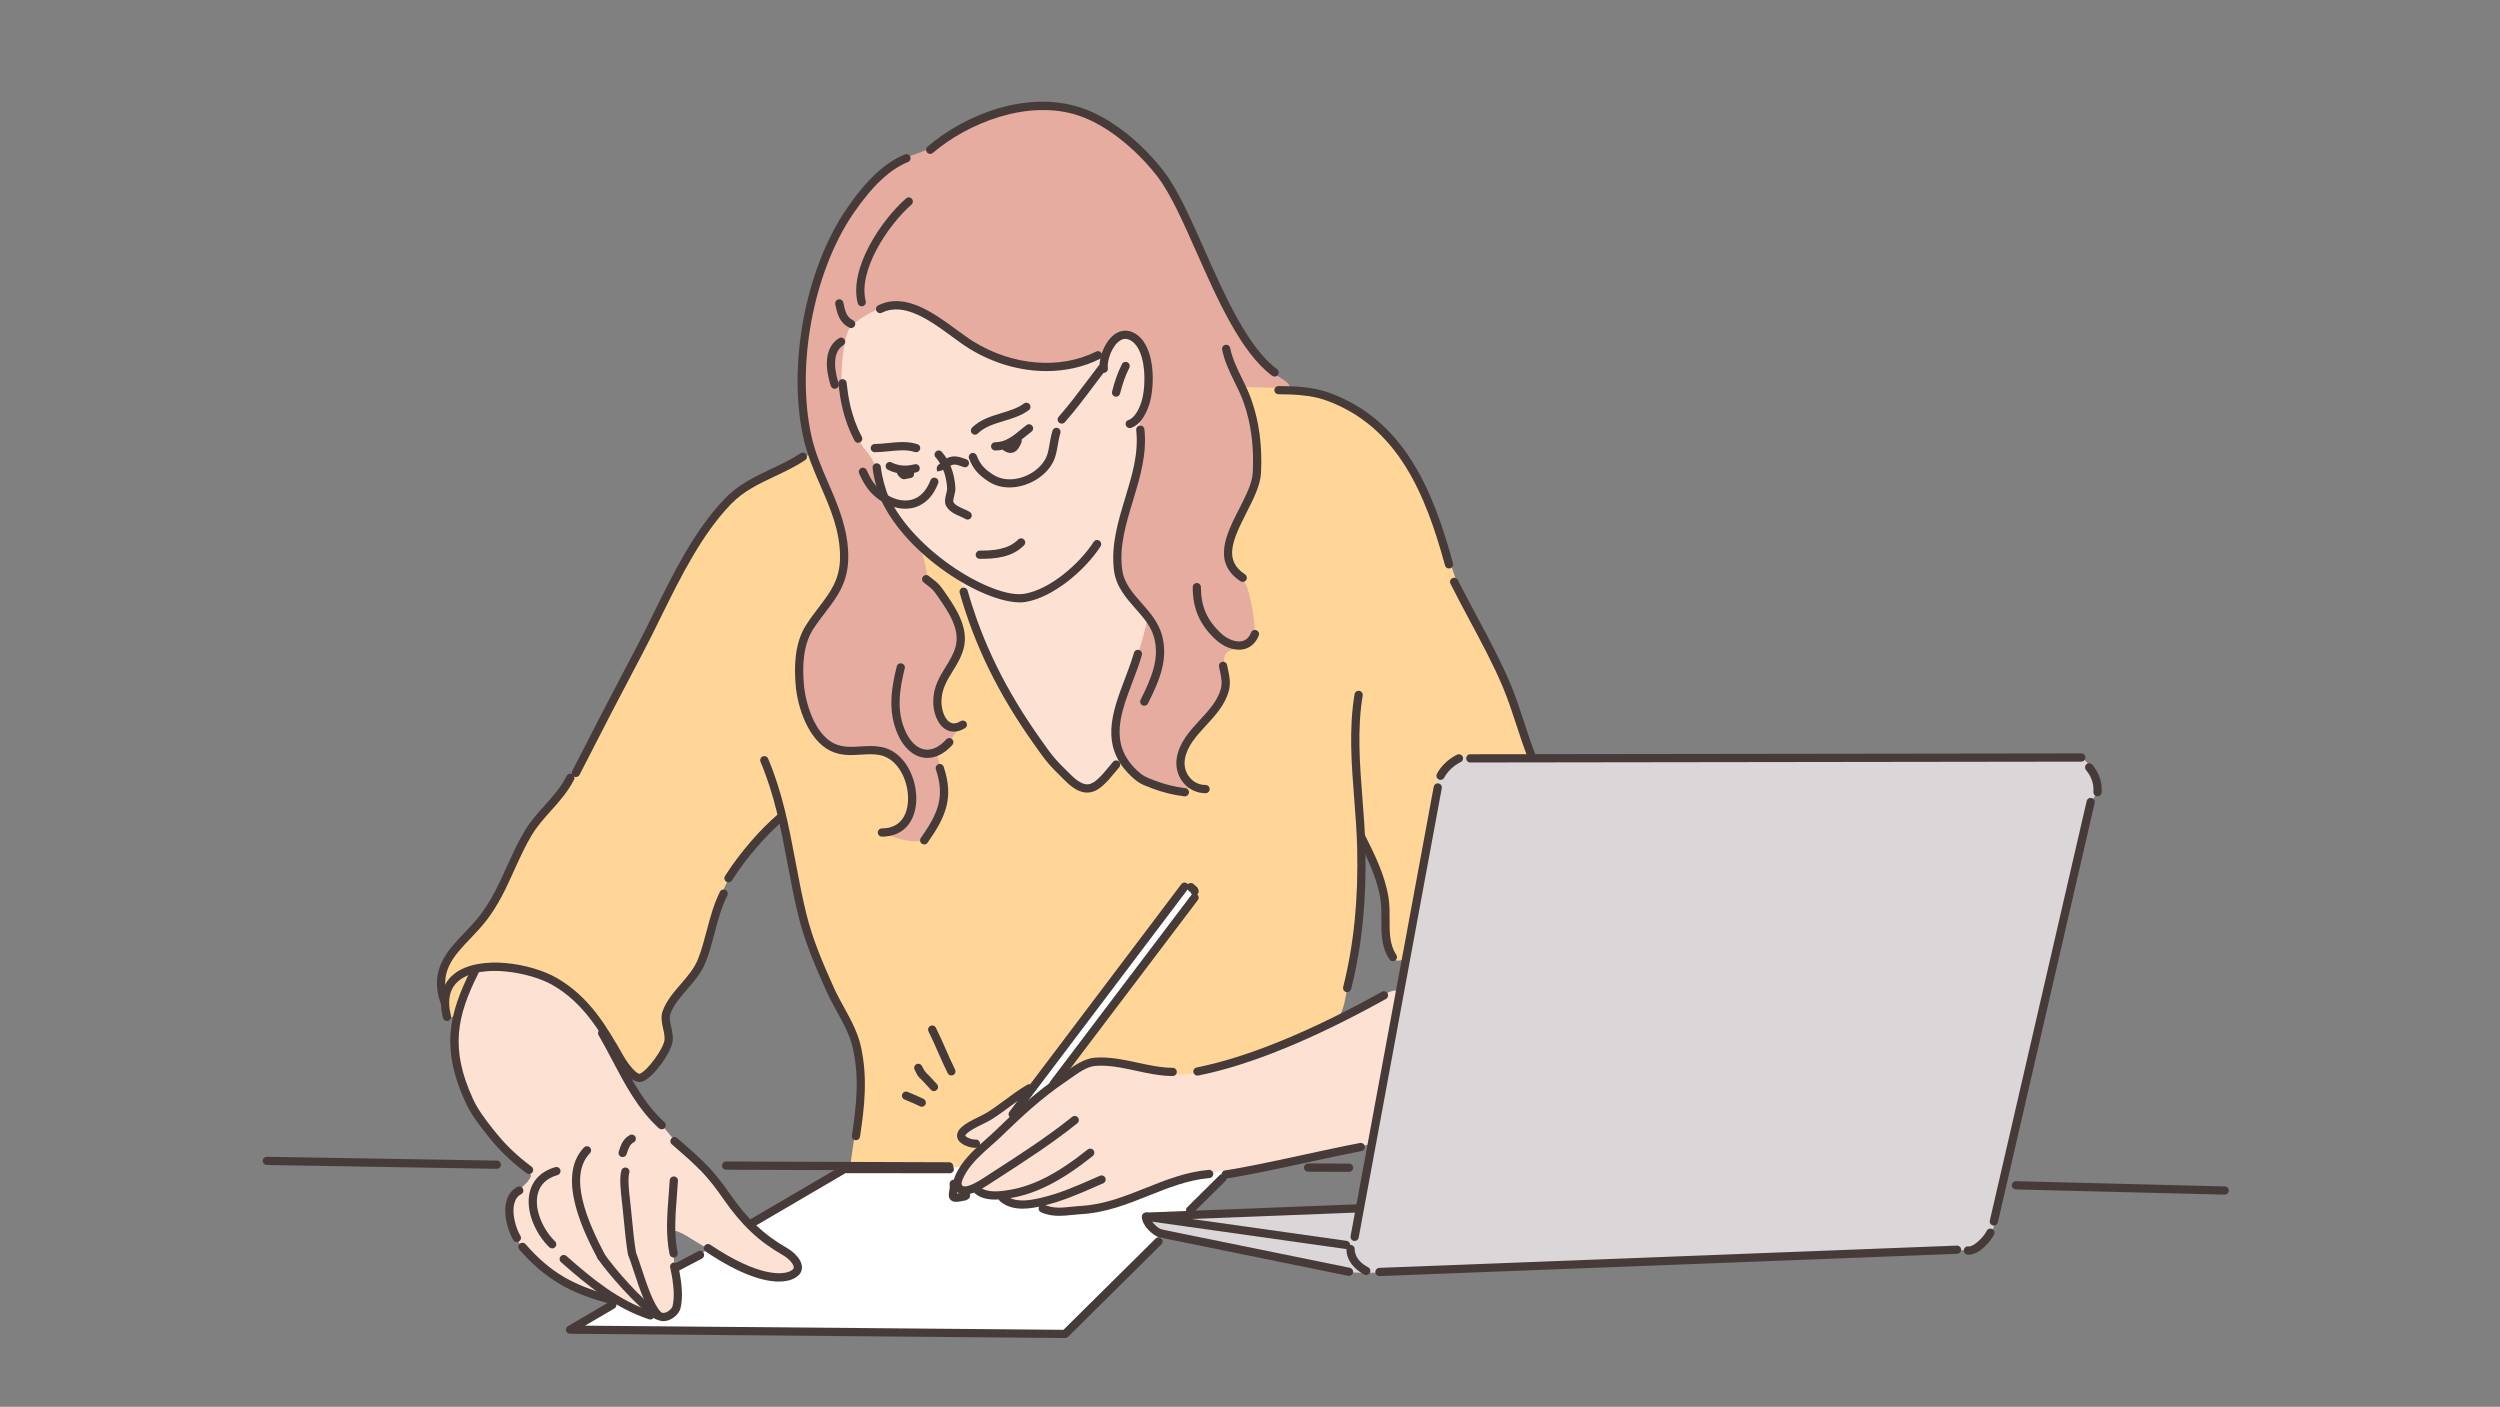 <svg width="295" height="166" viewBox="0 0 295 166" fill="none" xmlns="http://www.w3.org/2000/svg">
<rect x="0" y="0" width="295" height="166" fill="#808080" stroke="none"/>
<g clip-path="url(#clip0_70_1436)">
<path fill-rule="evenodd" clip-rule="evenodd" d="M101.688 59.399C98.334 49.645 92.991 35.165 104.505 35.165C109.301 35.165 116.227 38.261 122.746 38.688C131.872 39.286 140.144 38.215 140.144 47.432C140.144 52.007 137.03 56.019 137.095 61.853C137.268 77.35 136.474 92.858 128.403 94.167C123.761 94.919 116.935 83.331 110.367 72.159C107.534 67.333 103.236 63.904 101.688 59.399Z" fill="#FDE1D3"/>
<path fill-rule="evenodd" clip-rule="evenodd" d="M56.486 114.262C57.521 114.132 58.551 113.919 59.674 114.047C60.795 114.178 63.042 114.478 64.251 115.168C65.46 115.858 66.8 116.548 67.88 117.543C68.96 118.534 70.254 120.044 70.946 121.166C71.638 122.288 72.111 123.799 72.89 125.177C73.667 126.56 74.314 128.158 75.436 129.665C76.559 131.175 77.34 131.996 78.116 132.816C78.893 133.636 78.849 133.81 80.016 134.929C81.181 136.05 82.348 137.088 83.125 137.862C83.902 138.641 85.113 140.065 85.932 141.231C86.753 142.396 87.66 143.777 88.566 144.593C89.473 145.414 91.287 146.666 92.066 147.184C92.842 147.7 93.938 148.19 94.196 149.113C94.456 150.037 94.602 150.27 93.504 150.587C92.402 150.903 91.653 151.135 90.152 150.556C88.648 149.979 86.335 148.999 85.033 148.189C83.733 147.381 83.297 147.265 82.025 146.456C80.754 145.646 79.047 144.577 79.221 145.763C79.395 146.947 79.481 148.535 79.685 149.949C79.886 151.366 80.524 152.897 80.062 153.819C79.596 154.744 79.078 155.582 78.037 155.323C76.996 155.063 76.329 155.148 75.029 154.484C73.727 153.819 72.513 153.444 71.329 153.039C70.143 152.636 68.177 152.201 67.166 151.652C66.155 151.104 63.61 149.401 62.916 148.678C62.222 147.956 61.469 147.495 60.804 145.59C60.14 143.682 59.85 142.586 60.14 141.806C60.429 141.025 62.048 139.812 62.423 139.206C62.8 138.598 62.848 138.699 61.478 137.479C60.111 136.264 59.599 135.803 58.443 134.363C57.288 132.922 56.486 132.223 55.632 130.496C54.777 128.772 53.993 127.43 53.816 125.6C53.636 123.771 53.304 122.801 53.797 120.65C54.289 118.497 54.557 117.784 55.032 116.63C55.51 115.476 55.45 114.389 56.486 114.262L56.486 114.262Z" fill="#FDE1D3"/>
<path fill-rule="evenodd" clip-rule="evenodd" d="M163.235 117.393C164.509 116.756 165.13 116.515 164.968 117.948C164.806 119.38 162.429 133.204 162.138 134.208C161.844 135.209 162.287 134.849 160.596 135.249C158.904 135.647 153.967 136.78 151.696 137.278C149.423 137.773 146.205 138.205 144.436 138.433C142.665 138.659 141.864 138.361 139.685 139.065C137.507 139.769 134.111 140.988 132.653 141.53C131.191 142.071 130.84 142.482 127.885 142.67C124.927 142.855 124.496 143.095 123.292 142.645C122.086 142.197 120.718 142.117 119.756 141.93C118.799 141.747 118.219 141.301 117.464 141.107C116.707 140.91 115.913 140.902 115.313 140.593C114.71 140.285 113.107 140.883 113.087 139.941C113.064 139 113.079 138.573 113.744 137.76C114.41 136.948 115.903 136.433 115.323 135.837C114.258 134.748 113.18 134.545 113.489 133.902C113.8 133.262 114.167 132.854 114.982 132.488C115.798 132.12 117.388 131.448 118.702 130.444C120.02 129.439 120.342 129.211 121.638 128.367C122.939 127.527 127.006 125.904 128.172 125.488C129.339 125.07 130.109 125.016 131.398 125.335C132.685 125.656 135.115 126.228 136.701 126.373C138.284 126.516 139.462 126.781 141.411 126.33C143.362 125.876 146.233 125.192 147.678 124.611C149.125 124.031 153.023 122.434 155.04 121.561C157.057 120.685 159.014 119.668 160.508 118.913C162.002 118.158 161.956 118.025 163.235 117.392L163.235 117.393Z" fill="#FDE1D3"/>
<path fill-rule="evenodd" clip-rule="evenodd" d="M110.242 69.007C109.33 67.933 109.402 65.424 108.658 64.55C107.916 63.681 106.461 62.322 105.88 61.323C105.299 60.321 104.104 58.934 103.846 57.45C103.586 55.965 103.814 55.77 103.004 54.348C102.196 52.931 101.81 53.058 101.195 51.573C100.582 50.088 99.871 47.957 99.644 46.828C99.418 45.697 99.256 46.116 99.287 44.375C99.319 42.631 99.612 39.756 100.225 38.788C100.839 37.818 103.135 36.658 103.973 36.303C104.814 35.948 106.235 35.98 106.979 36.173C107.722 36.365 109.371 36.753 110.341 37.56C111.31 38.365 112.86 39.435 113.894 40.305C114.927 41.178 116.945 42.135 118.357 42.483C119.765 42.831 121.941 43.524 123.451 43.375C124.96 43.23 125.876 43.338 127.275 42.782C128.673 42.228 129.74 42.558 130.25 41.671C130.763 40.784 131.168 39.99 131.913 39.678C132.658 39.363 132.911 39.133 133.76 39.829C134.609 40.53 135.21 41.185 135.321 42.549C135.435 43.911 135.605 45.161 135.422 46.423C135.236 47.684 134.423 49.245 134.491 50.012C134.558 50.782 134.758 51.745 134.64 52.962C134.524 54.18 134.099 56.04 133.674 57.335C133.248 58.631 131.852 62.47 131.796 63.573C131.742 64.677 131.603 67.351 132.046 68.178C132.488 69.006 133.867 70.853 134.474 71.541C135.081 72.231 135.638 72.013 135.255 73.702C134.872 75.396 134.518 76.378 133.943 78.18C133.369 79.981 132.168 82.574 131.922 83.829C131.676 85.087 131.376 86.886 131.922 88.033C132.47 89.18 132.824 90.627 133.916 91.335C135.011 92.044 136.429 92.671 137.822 92.999C139.216 93.327 141.674 93.409 140.662 92.671C139.655 91.935 138.945 91.716 139.162 90.272C139.38 88.824 139.708 87.814 140.474 86.914C141.238 86.013 142.96 84.239 143.641 82.984C144.325 81.727 144.843 81.101 144.816 79.845C144.789 78.591 145.198 76.45 146.097 76.306C146.998 76.161 147.555 76.352 147.943 75.263C148.331 74.173 148.292 72.968 147.981 71.704C147.668 70.441 147.902 69.637 146.718 68.366C145.533 67.096 144.869 67.207 144.938 65.725C145.007 64.24 145.116 63.389 145.865 61.915C146.619 60.443 147.791 58.891 148.035 57.679C148.281 56.47 148.468 54.726 148.389 53.298C148.311 51.868 148.203 49.772 147.799 48.38C147.392 46.984 148.24 46.115 148.701 46.113C149.164 46.113 150.123 45.995 151.139 46.032C152.157 46.072 152.7 45.609 151.42 44.794C150.139 43.979 149.406 43.461 148.079 41.705C146.753 39.951 144.866 36.894 144.044 35.156C143.22 33.414 141.415 29.123 140.727 27.483C140.036 25.843 139.271 24.044 138.049 22.123C136.825 20.202 134.458 17.797 133.434 16.871C132.409 15.947 129.739 13.955 127.957 13.384C126.177 12.812 123.557 11.854 121.05 12.449C118.54 13.047 115.556 13.71 114.249 14.565C112.939 15.42 111.48 16.328 110.309 17.151C109.144 17.97 107.075 18.362 106.213 18.932C105.354 19.5 101.675 22.698 100.572 24.408C99.468 26.112 97.031 30.517 96.45 32.872C95.869 35.23 94.978 38.143 94.787 40.998C94.596 43.855 94.253 46.245 94.694 48.7C95.137 51.157 95.04 51.378 95.691 53.342C96.341 55.307 97.922 58.19 98.522 60.235C99.118 62.279 99.657 65.259 99.548 66.479C99.44 67.698 98.909 69.413 98.014 70.646C97.119 71.88 95.519 73.553 95.046 74.846C94.572 76.134 94.077 77.121 94.244 79.247C94.412 81.375 94.678 83.652 95.382 84.991C96.082 86.33 97.659 88.055 98.85 88.328C100.041 88.597 101.594 88.562 102.493 88.57C103.391 88.577 104.189 88.079 105.1 88.983C106.009 89.884 106.698 90.098 107.059 91.41C107.423 92.721 108.048 93.56 107.545 94.958C107.04 96.358 107.01 97.239 105.777 97.751C104.544 98.264 103.122 98.222 104.315 98.511C105.509 98.803 108.059 99.878 108.832 99.026C109.604 98.172 110.808 97.441 111.042 95.798C111.274 94.153 111.498 93.21 111.174 91.752C110.855 90.299 110.698 89.359 111.391 88.535C112.087 87.711 112.721 87.512 113.168 86.461C113.616 85.407 112.428 86.135 111.737 85.561C111.048 84.99 110.594 83.61 110.677 82.664C110.758 81.716 110.901 80.643 111.664 79.55C112.423 78.458 112.795 77.894 113.074 76.781C113.353 75.669 113.372 74.85 112.955 73.605C112.543 72.361 111.202 70.413 110.833 69.882C110.467 69.349 110.526 69.341 110.241 69.006L110.242 69.007Z" fill="#E6ACA0"/>
<path fill-rule="evenodd" clip-rule="evenodd" d="M73.863 126.015C72.942 124.687 71.147 121.025 69.092 118.804C66.446 115.94 63.772 114.805 61.985 114.581C59.179 114.232 57.41 113.621 56.04 114.62C55.092 115.311 54.896 117.755 54.356 118.804C53.328 120.797 52.398 120.234 52.097 118.061C52.007 117.434 52.042 115.436 52.236 114.559C52.786 112.027 56.115 109.908 57.676 107.494C58.724 105.87 60.182 102.127 61.982 98.656C62.855 96.974 65.876 94.071 66.488 93.053C68.361 89.939 73.291 81.192 75.705 76.051C78.124 70.912 82.912 61.619 86.498 58.427C88.301 56.819 90.996 55.811 93.243 54.697C94.919 53.866 95.607 53.241 95.965 54.214C96.247 54.977 97.358 57.221 98.35 59.552C99.609 62.517 100.039 66.609 99.185 68.457C98.455 70.038 96.548 72.371 94.901 74.87C93.673 76.731 94.037 82.084 95.784 85.828C96.264 86.856 97.801 88.476 100.555 88.671C102.303 88.795 104.324 87.774 106.521 90.22C107.811 91.652 109.49 97.564 105.041 98.165C103.549 98.365 108.209 99.917 109.219 98.978C109.985 98.269 111.194 95.552 111.325 94.635C111.672 92.206 111.199 91.161 110.777 89.856C110.375 88.588 111.194 89.087 112.109 87.387C112.291 87.046 113.496 85.898 112.704 85.859C111.45 85.796 110.492 84.984 110.542 82.681C110.601 79.836 114.923 77.547 112.896 73.186C112.049 71.368 110.791 69.76 109.646 68.561C109.315 68.22 109.269 65.826 108.349 64.34C108.016 63.804 109.569 65.255 110.894 66.491C111.658 67.201 113.206 67.205 113.851 70.115C114.794 74.374 119.016 84.008 124.53 90.263C125.468 91.327 127.348 93.296 128.529 93.078C130.017 92.799 131.234 90.582 132.005 89.673C132.397 89.211 133.12 90.956 135.155 92.159C136.386 92.883 140.112 93.556 140.564 92.861C140.804 92.489 140.196 92.322 139.803 91.535C139.235 90.412 139.186 89.134 139.831 88.021C140.876 86.23 143.35 84.099 144.246 82.122C145.031 80.402 144.292 78.909 144.484 77.51C144.644 76.34 147.038 76.714 147.901 75.369C148.217 74.878 148.075 72.713 147.36 69.938C146.562 66.838 144.127 67.926 144.985 64.031C145.84 60.142 148.843 57.973 148.375 54.157C148.127 52.15 148.037 49.297 147.389 47.516C146.8 45.913 146.005 45.64 147.151 45.675C149.565 45.755 154.211 45.707 157.483 47.028C158.615 47.486 162.213 49.398 164.013 51.666C167.418 55.962 169.083 60.234 170.714 65.16C171.373 67.156 172.023 69.375 173.51 72.336C175.749 76.784 177.146 79.144 178.411 82.42C179.848 86.141 181.255 89.485 180.345 89.453C179.43 89.419 173.943 89.394 172.74 89.557C169.182 90.039 169.599 93.169 168.664 98.296C167.703 103.55 166.605 109.043 166.179 112.163C165.953 113.809 163.403 114.269 163.403 110.131C163.403 107.874 163.753 106.26 162.273 102.134C161.735 100.64 160.643 99.186 160.634 100.356C160.614 102.585 160.74 106.373 160.337 109.537C159.962 112.482 159.309 114.878 158.947 116.754C158.747 117.783 158.48 119.935 157.526 120.42C155.02 121.703 147.386 125.334 143.802 125.958C142.292 126.219 140.948 126.869 138.965 126.815C136.239 126.745 131.79 124.802 129.352 125.434C126.477 126.179 123.696 127.002 121.559 128.328C120.566 128.943 117.468 131.224 116.528 131.691C115.172 132.37 112.945 133.508 113.404 134.164C113.947 134.939 116.398 135.047 115.513 135.684C113.877 136.85 114.535 137.956 112.102 138.054C107.503 138.237 100.325 138.202 100.359 137.626C100.572 134.415 102.636 126.862 100.609 122.111C98.584 117.361 96.35 114.879 94.868 108.883C93.388 102.891 93.03 95.861 91.865 96.649C90.073 97.859 86.923 101.413 85.373 104.976C84.825 106.24 84.465 107.526 83.977 109.519C83.751 110.433 83.531 112.452 82.428 114.288C81.125 116.462 78.865 117.751 78.696 119.946C78.631 120.774 79.12 122.025 78.924 122.902C78.442 125.078 76.936 126.698 75.773 127.174C75.111 127.445 74.47 126.891 73.864 126.015H73.863Z" fill="#FFD697"/>
<path fill-rule="evenodd" clip-rule="evenodd" d="M119.605 131.534L139.739 104.512C139.739 104.512 140.345 104.16 140.803 104.713C141.259 105.272 141.333 105.398 140.726 106.207C140.119 107.018 124.62 127.636 124.62 127.636C124.62 127.636 122.999 129.104 122.135 129.763C121.277 130.421 119.604 131.533 119.604 131.533L119.605 131.534Z" fill="white"/>
<path fill-rule="evenodd" clip-rule="evenodd" d="M67.345 156.743L72.807 153.554C72.807 153.554 74.554 154.632 76.32 155.067C77.796 155.431 77.982 155.483 78.658 155.341C79.375 155.19 80.111 154.053 79.978 152.558C79.913 151.833 79.533 149.646 79.809 149.469C80.902 148.773 82.262 148.211 83.662 147.371C83.874 147.242 86.413 149.331 89.764 150.356C91.26 150.815 92.581 150.901 93.686 150.25C94.322 149.879 93.672 148.16 92.182 147.308C91.587 146.969 88.078 144.693 88.536 144.423C91.103 142.907 99.591 137.922 99.591 137.922L113.69 137.71C113.69 137.71 113.329 138.167 113.135 138.741C112.939 139.314 112.635 139.98 113.229 140.197C113.825 140.412 114.688 140.102 114.963 140.246C115.238 140.389 115.375 140.833 116.58 140.978C117.784 141.125 118.11 141.251 118.459 141.536C118.811 141.824 119.455 142.374 120.784 142.238C122.115 142.1 122.542 142.081 122.852 142.324C123.162 142.57 124.697 143.135 125.988 142.955C127.279 142.774 128.531 142.719 129.816 142.454C131.104 142.19 134.019 141.226 135.133 140.697C136.247 140.17 137.923 139.588 139.169 139.169C140.416 138.753 141.793 138.658 142.7 138.466C143.602 138.272 145.435 137.934 144.737 138.518C144.037 139.102 140.977 142.324 140.478 142.815C139.983 143.304 138.667 143.395 137.236 143.511C135.806 143.625 135.038 143.559 135.43 144.176C135.827 144.792 136.96 145.68 137.383 145.711C137.813 145.74 137.17 145.978 136.703 146.49C136.234 146.998 125.76 157.374 125.76 157.374L67.345 156.743V156.743Z" fill="white"/>
<path fill-rule="evenodd" clip-rule="evenodd" d="M135.266 143.607L160.266 142.694L169.515 92.915C169.515 92.915 169.527 91.95 169.919 91.475C170.314 90.997 171.283 89.799 172 89.466C172.721 89.133 173.041 89.412 173.785 89.403C174.528 89.399 245.477 89.311 245.477 89.311C245.477 89.311 246.35 89.785 246.677 90.652C247.006 91.519 247.825 92.041 247.642 92.866C247.458 93.693 246.861 94.345 246.695 94.823C246.531 95.304 235.453 143.935 235.453 143.935C235.453 143.935 235.329 145.073 234.658 145.943C233.985 146.81 233.341 147.586 232.599 147.568C231.857 147.554 230.963 147.481 229.688 147.514C228.414 147.547 162.979 150.146 162.979 150.146C162.979 150.146 160.386 150.3 158.856 150.057C157.326 149.816 153.048 148.894 151.403 148.533C149.762 148.171 142.062 146.663 140.397 146.232C138.729 145.8 137.44 145.947 136.686 145.52L135.267 143.606L135.266 143.607Z" fill="#DBD6D7"/>
<path d="M120.336 71.081C116.005 71.081 107.095 65.709 103.965 58.997C103.597 58.211 103.098 56.458 102.969 55.202C102.942 54.936 103.136 54.697 103.402 54.669C103.673 54.643 103.909 54.836 103.935 55.103C104.051 56.23 104.513 57.872 104.845 58.588C107.931 65.2 117.221 70.66 120.856 70.071C123.823 69.598 127.35 66.583 129.05 63.945C129.192 63.718 129.494 63.655 129.718 63.799C129.944 63.942 130.011 64.246 129.865 64.469C128.053 67.288 124.246 70.513 121.01 71.029C120.798 71.065 120.574 71.081 120.336 71.081Z" fill="#463B39"/>
<path d="M101.268 52.25C101.095 52.25 100.923 52.155 100.839 51.992C99.415 49.321 99.123 46.848 98.965 45.522L98.937 45.283C98.902 45.016 99.092 44.774 99.361 44.742C99.632 44.716 99.868 44.899 99.903 45.166L99.93 45.407C100.081 46.67 100.359 49.023 101.695 51.537C101.821 51.772 101.732 52.068 101.494 52.193C101.423 52.23 101.346 52.25 101.268 52.25Z" fill="#463B39"/>
<path d="M114.179 61.31C114.095 61.31 114.011 61.289 113.934 61.242C113.76 61.14 113.545 61.047 113.315 60.944C112.691 60.668 111.985 60.358 111.631 59.676C111.41 59.25 111.541 58.715 111.658 58.244C111.709 58.027 111.772 57.783 111.764 57.653C111.709 56.608 111.432 55.119 110.4 53.963C110.221 53.763 110.239 53.455 110.441 53.277C110.642 53.098 110.949 53.116 111.126 53.316C112.09 54.399 112.647 55.882 112.736 57.603C112.749 57.875 112.678 58.167 112.603 58.475C112.546 58.7 112.446 59.117 112.495 59.23C112.691 59.606 113.21 59.835 113.71 60.054C113.954 60.163 114.204 60.273 114.429 60.408C114.661 60.543 114.735 60.842 114.599 61.073C114.507 61.226 114.349 61.31 114.179 61.31Z" fill="#463B39"/>
<path d="M101.687 36.143C101.469 36.143 101.273 35.997 101.215 35.781C100.14 31.701 103.98 25.989 106.911 23.414C107.114 23.238 107.421 23.256 107.599 23.457C107.773 23.659 107.757 23.967 107.553 24.143C104.695 26.653 101.228 32.009 102.155 35.534C102.224 35.796 102.069 36.061 101.81 36.129C101.769 36.138 101.726 36.143 101.687 36.143Z" fill="#463B39"/>
<path d="M100.433 38.711C100.358 38.711 100.283 38.695 100.214 38.657C99.008 38.048 98.779 36.96 98.561 35.905C98.504 35.645 98.675 35.379 98.935 35.324C99.201 35.269 99.454 35.43 99.51 35.691C99.739 36.784 99.901 37.412 100.655 37.791C100.893 37.914 100.989 38.206 100.867 38.446C100.783 38.614 100.613 38.711 100.433 38.711H100.433Z" fill="#463B39"/>
<path d="M98.495 45.875C98.293 45.875 98.102 45.746 98.034 45.54C97.625 44.285 96.896 41.229 98.991 39.912C99.217 39.77 99.518 39.836 99.659 40.066C99.805 40.292 99.735 40.591 99.51 40.734C97.994 41.686 98.62 44.201 98.959 45.237C99.043 45.492 98.903 45.766 98.647 45.85C98.597 45.866 98.547 45.875 98.496 45.875H98.495Z" fill="#463B39"/>
<path d="M106.776 55.913C106.07 55.913 105.413 55.755 104.773 55.433C104.534 55.311 104.433 55.02 104.556 54.781C104.675 54.541 104.968 54.445 105.207 54.564C106.042 54.979 106.88 55.049 107.932 54.786C108.191 54.721 108.456 54.879 108.519 55.141C108.587 55.401 108.429 55.664 108.167 55.727C107.678 55.85 107.217 55.913 106.776 55.913Z" fill="#463B39"/>
<path d="M117.433 53.156C117.162 53.156 116.945 52.935 116.945 52.668C116.945 52.402 117.162 52.185 117.433 52.185C118.65 52.185 119.559 51.437 120.521 50.647C120.723 50.482 120.922 50.319 121.127 50.162C121.335 49.996 121.642 50.036 121.808 50.249C121.973 50.459 121.932 50.765 121.724 50.93C121.525 51.08 121.332 51.24 121.139 51.397C120.086 52.262 118.997 53.156 117.433 53.156Z" fill="#463B39"/>
<path d="M115.047 51.29C114.924 51.29 114.797 51.242 114.703 51.148C114.515 50.956 114.515 50.65 114.703 50.46C115.655 49.513 116.934 49.123 118.175 48.745C119.164 48.442 120.097 48.159 120.82 47.618C121.037 47.456 121.341 47.502 121.501 47.716C121.661 47.928 121.618 48.233 121.403 48.396C120.543 49.039 119.483 49.361 118.459 49.675C117.28 50.033 116.167 50.372 115.39 51.148C115.297 51.242 115.171 51.29 115.047 51.29Z" fill="#463B39"/>
<path d="M108.1 53.36C108.051 53.36 107.999 53.353 107.948 53.339C107.026 53.028 105.929 53.141 104.871 53.249C104.325 53.303 103.764 53.36 103.227 53.36C102.96 53.36 102.743 53.143 102.743 52.876C102.743 52.607 102.96 52.389 103.227 52.389C103.714 52.389 104.226 52.337 104.773 52.282C105.934 52.163 107.133 52.043 108.255 52.413C108.508 52.5 108.649 52.776 108.563 53.028C108.496 53.233 108.306 53.36 108.1 53.36L108.1 53.36Z" fill="#463B39"/>
<path d="M119.233 53.444C118.988 53.444 118.727 53.356 118.459 53.176C118.235 53.026 118.175 52.725 118.324 52.503C118.473 52.279 118.774 52.218 118.997 52.369C119.149 52.469 119.228 52.478 119.249 52.471C119.299 52.455 119.413 52.358 119.63 51.855C119.735 51.607 120.019 51.495 120.269 51.6C120.516 51.706 120.628 51.993 120.521 52.237C120.316 52.72 120.051 53.247 119.524 53.401C119.429 53.431 119.332 53.443 119.233 53.443V53.444Z" fill="#463B39"/>
<path d="M106.672 56.548C106.45 56.548 106.309 56.445 106.123 56.25L105.995 56.117C105.805 55.928 105.805 55.623 105.995 55.433C106.185 55.243 106.492 55.243 106.682 55.433L106.794 55.544C106.907 55.517 107.069 55.481 107.31 55.449C107.577 55.417 107.823 55.601 107.857 55.866C107.893 56.134 107.706 56.375 107.44 56.413C107.19 56.445 107.048 56.482 106.951 56.506C106.844 56.533 106.752 56.548 106.672 56.548H106.672Z" fill="#463B39"/>
<path d="M115.615 65.944C115.349 65.944 115.131 65.727 115.131 65.46C115.131 65.19 115.349 64.972 115.615 64.972C117.177 64.972 118.94 64.872 120.146 63.666C120.336 63.476 120.643 63.476 120.833 63.666C121.022 63.856 121.022 64.163 120.833 64.355C119.363 65.82 117.37 65.944 115.615 65.944Z" fill="#463B39"/>
<path d="M123.474 43.788C120.412 43.788 117.225 42.892 114.362 41.13C113.742 40.749 113.061 40.248 112.34 39.719C109.827 37.876 106.699 35.582 104.068 36.9C103.83 37.019 103.535 36.92 103.417 36.681C103.297 36.442 103.394 36.149 103.635 36.03C106.8 34.45 110.19 36.938 112.912 38.937C113.618 39.454 114.284 39.942 114.871 40.306C119.528 43.165 125.074 43.621 129.343 41.486C129.582 41.368 129.874 41.465 129.993 41.703C130.114 41.943 130.016 42.236 129.777 42.358C127.855 43.316 125.698 43.788 123.474 43.788Z" fill="#463B39"/>
<path d="M133.307 50.514C133.103 50.514 132.913 50.385 132.846 50.179C132.761 49.926 132.9 49.652 133.153 49.568C133.756 49.366 134.332 48.554 134.696 47.387C135.266 45.567 135.278 41.487 133.59 40.283C133.103 39.935 132.652 39.894 132.209 40.159C131.275 40.714 130.604 42.461 130.73 43.449C130.762 43.714 130.572 43.956 130.306 43.99C130.043 44.024 129.795 43.835 129.764 43.567C129.597 42.243 130.41 40.1 131.71 39.326C132.488 38.861 133.353 38.921 134.155 39.492C136.347 41.057 136.279 45.583 135.626 47.677C135.352 48.549 134.706 50.075 133.462 50.489C133.409 50.503 133.357 50.514 133.307 50.514H133.307Z" fill="#463B39"/>
<path d="M131.697 46.812C131.658 46.812 131.62 46.805 131.577 46.796C131.317 46.73 131.159 46.467 131.224 46.209C131.543 44.929 131.893 43.961 132.388 42.968C132.509 42.728 132.8 42.634 133.041 42.751C133.282 42.871 133.379 43.164 133.258 43.404C132.794 44.329 132.47 45.237 132.168 46.441C132.112 46.663 131.913 46.812 131.697 46.812Z" fill="#463B39"/>
<path d="M150.404 44.438C150.303 44.438 150.204 44.406 150.116 44.345C146.458 41.648 143.668 35.355 141.206 29.8C139.62 26.228 138.125 22.857 136.612 20.88C134.56 18.197 131.023 14.886 127.264 13.634C121.311 11.65 114.183 14.529 110.077 18.045C109.874 18.218 109.568 18.196 109.394 17.993C109.218 17.787 109.24 17.481 109.446 17.307C113.894 13.496 121.226 10.6 127.573 12.713C130.942 13.835 134.609 16.668 137.383 20.289C138.967 22.359 140.485 25.783 142.096 29.407C144.509 34.85 147.247 41.021 150.692 43.562C150.906 43.721 150.954 44.024 150.795 44.239C150.699 44.37 150.554 44.438 150.404 44.438Z" fill="#463B39"/>
<path d="M135.025 83.277C134.954 83.277 134.879 83.261 134.808 83.227C134.567 83.105 134.471 82.814 134.591 82.573C135.876 80.005 136.884 77.673 136.156 75.138C135.789 73.859 134.914 72.864 133.985 71.813C132.852 70.526 131.676 69.193 131.445 67.274C131.084 64.314 131.941 61.498 132.769 58.777C133.594 56.058 134.376 53.492 134.073 50.756C134.042 50.491 134.235 50.249 134.503 50.221C134.775 50.194 135.011 50.383 135.038 50.651C135.365 53.581 134.518 56.366 133.7 59.061C132.862 61.807 132.073 64.399 132.41 67.157C132.603 68.777 133.628 69.94 134.715 71.172C135.673 72.259 136.663 73.383 137.09 74.871C137.91 77.743 136.837 80.256 135.462 83.006C135.378 83.178 135.204 83.277 135.025 83.277V83.277Z" fill="#463B39"/>
<path d="M146.194 76.664C145.28 76.664 144.262 76.23 143.429 75.453C141.567 73.721 140.74 71.818 140.74 69.28C140.74 69.013 140.957 68.795 141.224 68.795C141.491 68.795 141.709 69.013 141.709 69.28C141.709 71.556 142.423 73.189 144.092 74.74C144.85 75.448 145.842 75.813 146.556 75.656C147.04 75.55 147.401 75.204 147.629 74.636C147.728 74.387 148.013 74.266 148.261 74.366C148.51 74.466 148.632 74.747 148.533 74.997C148.091 76.099 147.33 76.477 146.77 76.605C146.586 76.647 146.39 76.664 146.195 76.664H146.194Z" fill="#463B39"/>
<path d="M142.258 93.596C141.231 93.596 140.304 93.164 139.646 92.374C138.955 91.547 138.671 90.45 138.869 89.367C139.198 87.555 140.418 86.23 141.598 84.948C142.647 83.807 143.641 82.729 144.044 81.342C144.257 80.62 144.115 79.954 143.952 79.184C143.916 79.009 143.879 78.836 143.846 78.657C143.797 78.393 143.97 78.139 144.234 78.093C144.492 78.044 144.752 78.214 144.801 78.478C144.832 78.65 144.869 78.817 144.903 78.985C145.076 79.806 145.256 80.655 144.978 81.612C144.512 83.217 143.393 84.432 142.313 85.606C141.175 86.841 140.102 88.005 139.824 89.539C139.678 90.34 139.885 91.147 140.393 91.752C140.862 92.315 141.524 92.625 142.257 92.625C142.523 92.625 142.743 92.845 142.743 93.111C142.743 93.379 142.523 93.596 142.257 93.596L142.258 93.596Z" fill="#463B39"/>
<path d="M139.814 93.972C139.797 93.972 139.776 93.971 139.756 93.969C138.404 93.801 137.141 93.485 135.884 93.003L135.738 92.945C134.805 92.59 134.334 92.407 133.467 91.587C129.725 88.032 131.255 84.003 132.734 80.106C133.119 79.092 133.516 78.045 133.808 77.026C133.882 76.772 134.146 76.618 134.408 76.696C134.667 76.769 134.815 77.037 134.742 77.296C134.441 78.347 134.034 79.417 133.642 80.453C132.213 84.217 130.862 87.772 134.139 90.884C134.864 91.571 135.198 91.698 136.085 92.039L136.234 92.095C137.414 92.548 138.603 92.847 139.875 93.005C140.142 93.039 140.333 93.281 140.297 93.545C140.268 93.793 140.058 93.972 139.814 93.972L139.814 93.972Z" fill="#463B39"/>
<path d="M112.556 86.334C112.172 86.334 111.859 86.219 111.623 86.086C110.586 85.498 110.12 84.008 110.12 82.791C110.12 81.075 110.866 79.867 111.583 78.701C112.071 77.915 112.527 77.174 112.765 76.285C113.314 74.258 111.897 72.19 110.865 70.68C110.136 69.619 110.086 69.58 109.444 69.079C109.315 68.981 109.168 68.865 108.989 68.719C108.779 68.552 108.745 68.246 108.913 68.036C109.081 67.829 109.385 67.795 109.594 67.963C109.771 68.103 109.918 68.216 110.044 68.312C110.761 68.873 110.883 68.99 111.665 70.13C112.74 71.704 114.367 74.077 113.705 76.535C113.43 77.562 112.913 78.401 112.413 79.209C111.733 80.311 111.093 81.351 111.093 82.79C111.093 83.879 111.518 84.909 112.105 85.24C112.456 85.441 112.87 85.391 113.363 85.096C113.593 84.957 113.891 85.03 114.029 85.262C114.167 85.493 114.095 85.788 113.862 85.928C113.364 86.226 112.928 86.334 112.556 86.334L112.556 86.334Z" fill="#463B39"/>
<path d="M109.429 89.434C109.277 89.434 109.124 89.424 108.973 89.398C107.716 89.202 106.636 88.224 105.936 86.649C104.741 83.96 105.171 81.211 105.815 78.637C105.879 78.377 106.143 78.219 106.404 78.286C106.667 78.351 106.824 78.616 106.759 78.874C106.158 81.277 105.748 83.834 106.825 86.253C107.389 87.518 108.205 88.296 109.124 88.439C109.955 88.563 110.858 88.147 111.654 87.255C111.832 87.052 112.139 87.036 112.34 87.213C112.539 87.391 112.556 87.699 112.379 87.898C111.488 88.901 110.455 89.434 109.429 89.434Z" fill="#463B39"/>
<path d="M67.951 91.688C67.877 91.688 67.802 91.67 67.731 91.634C67.493 91.512 67.397 91.22 67.519 90.98C70.213 85.703 72.645 81.014 74.958 76.652C75.671 75.303 76.366 73.902 77.097 72.42C79.496 67.553 81.978 62.522 85.556 58.812C87.157 57.148 89.116 56.225 91.009 55.333C92.17 54.784 93.371 54.216 94.464 53.489C94.688 53.34 94.991 53.401 95.138 53.623C95.286 53.847 95.227 54.148 95.004 54.297C93.852 55.064 92.616 55.648 91.425 56.209C89.526 57.105 87.734 57.953 86.256 59.483C82.782 63.087 80.334 68.049 77.967 72.846C77.234 74.339 76.537 75.746 75.818 77.107C73.508 81.465 71.079 86.147 68.385 91.425C68.297 91.591 68.129 91.688 67.951 91.688L67.951 91.688Z" fill="#463B39"/>
<path d="M101.005 134.546C100.979 134.546 100.954 134.542 100.932 134.54C100.665 134.5 100.484 134.254 100.522 133.989C101.053 130.455 101.428 127.244 100.633 123.674C100.296 122.157 99.507 120.727 98.745 119.344C98.329 118.589 97.902 117.808 97.545 117.018C96.21 114.055 94.952 111.137 94.187 107.999C93.686 105.928 93.297 103.865 92.92 101.874C92.142 97.746 91.409 93.843 89.741 89.895C89.637 89.647 89.753 89.362 90.002 89.258C90.252 89.154 90.531 89.27 90.638 89.518C92.342 93.562 93.088 97.513 93.877 101.696C94.252 103.674 94.635 105.724 95.134 107.768C95.874 110.826 97.116 113.699 98.431 116.62C98.772 117.375 99.192 118.136 99.599 118.874C100.391 120.318 101.215 121.813 101.58 123.465C102.411 127.19 102.008 130.635 101.481 134.131C101.448 134.372 101.24 134.546 101.005 134.546H101.005Z" fill="#463B39"/>
<path d="M85.962 104.114C85.87 104.114 85.775 104.09 85.693 104.036C85.471 103.888 85.408 103.587 85.556 103.364L85.753 103.062C87.318 100.629 89.669 97.907 91.734 96.135C91.941 95.961 92.244 95.984 92.419 96.188C92.592 96.39 92.572 96.696 92.366 96.873C90.366 98.589 88.091 101.224 86.568 103.591L86.369 103.896C86.274 104.038 86.12 104.114 85.962 104.114Z" fill="#463B39"/>
<path d="M78.078 133.259C77.962 133.259 77.845 133.218 77.75 133.134C75.295 130.901 73.763 127.988 72.279 125.174C71.754 124.173 71.21 123.141 70.634 122.155C70.498 121.924 70.576 121.625 70.808 121.491C71.041 121.355 71.337 121.433 71.472 121.664C72.06 122.669 72.609 123.71 73.141 124.721C74.649 127.588 76.076 130.295 78.404 132.416C78.604 132.594 78.62 132.902 78.439 133.101C78.341 133.207 78.211 133.259 78.078 133.259V133.259Z" fill="#463B39"/>
<path d="M62.427 138.54C62.326 138.54 62.224 138.508 62.135 138.442C60.157 136.949 58.863 135.687 57.368 133.783C56.362 132.505 55.544 131.42 54.916 130.048C52.037 123.775 52.921 119.73 55.557 114.461C55.677 114.221 55.971 114.124 56.21 114.244C56.449 114.364 56.548 114.654 56.427 114.895C53.926 119.896 53.084 123.724 55.799 129.645C56.385 130.918 57.168 131.957 58.132 133.184C59.572 135.015 60.816 136.229 62.721 137.666C62.937 137.828 62.981 138.133 62.816 138.345C62.721 138.474 62.574 138.54 62.427 138.54V138.54Z" fill="#463B39"/>
<path d="M170.979 67.082C170.767 67.082 170.57 66.94 170.512 66.726C168.242 58.398 164.963 50.274 156.418 47.224C154.662 46.597 152.408 46.523 150.863 46.523C150.594 46.523 150.377 46.307 150.377 46.039C150.377 45.771 150.594 45.556 150.863 45.556C152.615 45.556 154.868 45.641 156.747 46.309C165.71 49.508 169.109 57.888 171.452 66.469C171.519 66.729 171.369 66.996 171.108 67.064C171.067 67.079 171.023 67.082 170.979 67.082H170.979Z" fill="#463B39"/>
<path d="M158.964 117.077C158.927 117.077 158.886 117.071 158.845 117.061C158.587 116.997 158.427 116.731 158.494 116.473C159.767 111.379 160.292 106.138 160.143 99.983C160.097 98.099 159.943 96.16 159.8 94.285C159.482 90.216 159.153 86.013 159.836 81.919C159.882 81.654 160.125 81.476 160.397 81.519C160.66 81.565 160.841 81.814 160.798 82.08C160.131 86.056 160.456 90.2 160.767 94.209C160.916 96.097 161.066 98.048 161.114 99.959C161.264 106.204 160.733 111.527 159.436 116.706C159.38 116.928 159.183 117.077 158.964 117.077V117.077Z" fill="#463B39"/>
<path d="M141.297 126.923C141.07 126.923 140.868 126.764 140.821 126.532C140.768 126.271 140.937 126.015 141.201 125.962C147.18 124.768 154.541 121.762 163.071 117.027C163.304 116.896 163.602 116.98 163.733 117.217C163.864 117.45 163.779 117.744 163.542 117.876C154.926 122.659 147.471 125.699 141.393 126.915C141.36 126.92 141.326 126.924 141.297 126.924V126.923Z" fill="#463B39"/>
<path d="M144.623 139.076C144.386 139.076 144.181 138.906 144.144 138.666C144.103 138.4 144.284 138.151 144.55 138.11C147.079 137.723 150.699 136.939 154.197 136.181C156.548 135.675 158.764 135.195 160.478 134.874C160.74 134.824 160.996 134.997 161.045 135.26C161.096 135.523 160.923 135.779 160.657 135.827C158.96 136.148 156.746 136.624 154.405 137.132C150.89 137.889 147.255 138.678 144.698 139.068C144.674 139.074 144.649 139.076 144.623 139.076V139.076Z" fill="#463B39"/>
<path d="M113.844 140.968C113.662 140.968 113.487 140.943 113.325 140.88C113.055 140.783 112.701 140.545 112.537 139.988C112.395 139.506 112.605 138.789 113.172 137.856C113.976 136.524 115.147 135.489 116.275 134.489C116.697 134.117 117.116 133.743 117.513 133.361C119.979 130.975 122.261 128.834 125.256 126.806C125.426 126.69 125.607 126.564 125.793 126.429C126.734 125.759 127.912 124.923 129.124 124.813C130.82 124.663 132.566 125.037 134.255 125.4C135.626 125.694 137.043 125.999 138.38 126.001C138.646 126.001 138.864 126.22 138.864 126.488C138.864 126.755 138.645 126.972 138.375 126.972C136.937 126.971 135.47 126.655 134.049 126.348C132.358 125.987 130.763 125.641 129.211 125.783C128.259 125.867 127.249 126.585 126.358 127.221C126.164 127.357 125.978 127.49 125.801 127.611C122.873 129.595 120.623 131.704 118.191 134.057C117.784 134.45 117.352 134.833 116.92 135.215C115.847 136.169 114.733 137.156 114.004 138.358C113.57 139.075 113.43 139.582 113.469 139.715C113.531 139.922 113.62 139.957 113.663 139.971C113.876 140.047 114.461 140.033 115.984 139.049L117.236 138.238C120.373 136.215 123.615 134.118 126.515 131.79C126.724 131.623 127.03 131.656 127.198 131.864C127.364 132.074 127.332 132.38 127.123 132.549C124.187 134.907 120.921 137.016 117.763 139.057L116.513 139.863C115.688 140.399 114.684 140.968 113.845 140.968L113.844 140.968Z" fill="#463B39"/>
<path d="M117.45 141.551C116.614 141.551 115.723 141.398 115.077 140.855C114.871 140.685 114.844 140.376 115.014 140.172C115.189 139.966 115.492 139.939 115.697 140.111C116.564 140.836 118.311 140.544 119.154 140.404C121.962 139.932 124.883 138.42 128.338 135.646C128.546 135.478 128.852 135.511 129.023 135.72C129.192 135.929 129.158 136.235 128.95 136.403C125.358 139.286 122.293 140.862 119.314 141.358C118.857 141.435 118.174 141.551 117.45 141.551Z" fill="#463B39"/>
<path d="M120.668 142.623C119.712 142.623 118.785 142.405 118.012 141.758C117.808 141.586 117.782 141.278 117.953 141.074C118.126 140.868 118.432 140.842 118.639 141.013C119.716 141.916 121.279 141.709 122.807 141.35C125.028 140.829 126.939 139.988 128.962 139.102L129.792 138.738C130.033 138.631 130.323 138.743 130.429 138.99C130.538 139.234 130.423 139.522 130.177 139.63L129.352 139.99C127.288 140.897 125.337 141.751 123.03 142.296C122.265 142.474 121.454 142.623 120.669 142.623L120.668 142.623Z" fill="#463B39"/>
<path d="M124.987 143.47C124.287 143.47 123.573 143.374 122.841 143.048C122.597 142.939 122.486 142.653 122.594 142.406C122.705 142.164 122.99 142.051 123.237 142.159C124.278 142.624 125.275 142.516 126.43 142.396C126.791 142.359 127.154 142.321 127.529 142.3C130.274 142.146 132.769 141.149 135.182 140.185C137.524 139.249 139.945 138.283 142.639 138.043C142.898 138.018 143.144 138.218 143.164 138.484C143.191 138.751 142.99 138.986 142.724 139.01C140.171 139.239 137.924 140.137 135.544 141.086C133.058 142.079 130.489 143.104 127.582 143.269C127.225 143.289 126.878 143.326 126.531 143.362C126.025 143.414 125.51 143.47 124.987 143.47Z" fill="#463B39"/>
<path d="M115.083 135.442C114.502 135.442 113.396 135.132 113.045 134.458C112.844 134.072 112.91 133.633 113.231 133.249C113.721 132.662 114.666 132.197 115.498 131.789C115.866 131.606 116.216 131.433 116.466 131.281C117.16 130.853 117.841 130.351 118.559 129.816C119.409 129.188 120.291 128.536 121.219 128.002C121.452 127.87 121.751 127.946 121.886 128.18C122.019 128.415 121.937 128.71 121.707 128.842C120.823 129.35 119.965 129.986 119.138 130.597C118.435 131.118 117.704 131.658 116.976 132.107C116.687 132.287 116.319 132.466 115.928 132.659C115.218 133.009 114.336 133.443 113.976 133.869C113.915 133.942 113.902 133.989 113.902 134C113.937 134.181 114.702 134.505 115.116 134.468C115.38 134.446 115.618 134.641 115.641 134.908C115.668 135.177 115.471 135.411 115.202 135.436C115.166 135.439 115.126 135.442 115.083 135.442L115.083 135.442Z" fill="#463B39"/>
<path d="M91.906 151.225C90.24 151.225 87.504 150.524 83.27 147.683C83.046 147.534 82.988 147.233 83.136 147.009C83.287 146.786 83.588 146.727 83.811 146.876C89.665 150.804 92.353 150.325 93.037 150.084C93.474 149.931 93.623 149.727 93.644 149.661C93.786 149.209 93.005 148.467 92.413 148.127C89.5 146.457 87.513 144.577 85.321 141.425C84.627 140.427 83.776 139.26 82.734 138.192C81.697 137.128 80.601 136.176 79.441 135.171L79.271 135.026C79.068 134.849 79.047 134.542 79.223 134.34C79.396 134.139 79.705 134.116 79.909 134.292L80.079 134.441C81.201 135.413 82.364 136.419 83.431 137.514C84.523 138.636 85.403 139.839 86.12 140.871C88.224 143.894 90.123 145.693 92.897 147.284C93.632 147.705 94.927 148.807 94.571 149.951C94.432 150.397 93.989 150.778 93.358 151.001C93.013 151.123 92.535 151.225 91.906 151.225L91.906 151.225Z" fill="#463B39"/>
<path d="M79.485 148.388C79.261 148.388 79.055 148.23 79.011 148.003C78.537 145.729 78.722 143.363 78.897 141.075C78.946 140.472 78.996 139.872 79.028 139.276C79.044 139.01 79.268 138.809 79.543 138.819C79.81 138.836 80.016 139.065 79.999 139.332C79.967 139.932 79.917 140.539 79.869 141.153C79.696 143.371 79.517 145.668 79.963 147.806C80.016 148.066 79.847 148.326 79.585 148.379C79.551 148.386 79.519 148.388 79.485 148.388L79.485 148.388Z" fill="#463B39"/>
<path d="M74.558 148.318C74.323 148.318 74.117 148.149 74.079 147.911C73.865 146.61 73.735 145.244 73.606 143.925C73.551 143.375 73.5 142.823 73.44 142.283L73.397 141.894C73.233 140.488 73.075 138.918 73.327 138.11C73.408 137.854 73.68 137.711 73.935 137.789C74.191 137.87 74.337 138.143 74.255 138.397C74.042 139.077 74.259 140.904 74.361 141.781L74.406 142.181C74.466 142.723 74.52 143.276 74.573 143.832C74.699 145.136 74.83 146.484 75.04 147.756C75.08 148.019 74.902 148.268 74.635 148.313C74.608 148.314 74.583 148.318 74.558 148.318H74.558Z" fill="#463B39"/>
<path d="M73.474 136.533C73.425 136.533 73.375 136.526 73.328 136.51C73.073 136.433 72.929 136.159 73.01 135.902C73.22 135.221 73.484 134.375 74.323 133.938C74.561 133.815 74.855 133.906 74.979 134.143C75.102 134.381 75.011 134.673 74.773 134.799C74.328 135.032 74.15 135.503 73.939 136.193C73.873 136.401 73.68 136.533 73.474 136.533Z" fill="#463B39"/>
<path d="M70.942 148.747C70.767 148.747 70.597 148.652 70.509 148.487C69.14 145.878 65.501 138.945 68.909 135.404C69.096 135.213 69.403 135.205 69.598 135.394C69.79 135.579 69.797 135.885 69.611 136.078C66.99 138.8 69.359 144.206 71.372 148.035C71.496 148.272 71.404 148.568 71.165 148.693C71.095 148.729 71.019 148.747 70.942 148.747Z" fill="#463B39"/>
<path d="M65.157 147.31C65.035 147.31 64.913 147.266 64.82 147.175C63.249 145.662 61.953 142.939 62.513 140.655C62.758 139.648 63.482 138.32 65.517 137.724C65.775 137.648 66.046 137.795 66.122 138.053C66.198 138.311 66.049 138.578 65.791 138.653C64.513 139.027 63.727 139.78 63.455 140.884C62.988 142.793 64.156 145.189 65.494 146.476C65.686 146.661 65.693 146.969 65.506 147.163C65.411 147.26 65.285 147.31 65.157 147.31L65.157 147.31Z" fill="#463B39"/>
<path d="M60.992 146.561C60.827 146.561 60.669 146.478 60.575 146.328C60.019 145.421 59.306 143.364 59.764 141.715C59.972 140.959 60.415 140.386 61.043 140.056C61.285 139.931 61.576 140.022 61.7 140.261C61.827 140.496 61.735 140.792 61.498 140.916C61.099 141.124 60.837 141.468 60.7 141.971C60.348 143.242 60.913 145.019 61.407 145.823C61.544 146.051 61.475 146.349 61.244 146.49C61.166 146.537 61.079 146.561 60.992 146.561Z" fill="#463B39"/>
<path d="M75.472 127.678C74.342 127.678 73.198 125.908 72.724 125.078C70.824 121.756 68.859 118.324 65.184 116.224C62.529 114.71 56.812 113.699 54.251 115.637C53.081 116.524 52.73 117.95 53.213 119.872C53.277 120.134 53.119 120.396 52.859 120.46C52.598 120.526 52.336 120.369 52.269 120.109C51.542 117.197 52.627 115.651 53.663 114.866C56.622 112.628 62.647 113.658 65.666 115.382C69.573 117.611 71.603 121.162 73.568 124.598C74.312 125.895 75.237 126.809 75.504 126.699C76.379 126.35 78.222 123.855 78.403 122.775C78.466 122.386 78.363 121.915 78.257 121.417C78.1 120.709 77.941 119.976 78.206 119.27C78.664 118.05 79.512 117.068 80.334 116.122C81.131 115.201 81.954 114.251 82.397 113.094C82.805 112.036 83.102 110.913 83.391 109.822C83.796 108.289 84.216 106.702 84.955 105.227C85.074 104.987 85.366 104.894 85.606 105.01C85.847 105.132 85.941 105.423 85.823 105.663C85.131 107.046 84.742 108.515 84.331 110.07C84.036 111.187 83.732 112.338 83.305 113.442C82.801 114.758 81.921 115.774 81.069 116.756C80.269 117.679 79.512 118.551 79.116 119.61C78.952 120.049 79.076 120.613 79.204 121.212C79.329 121.778 79.456 122.362 79.361 122.934C79.139 124.266 77.15 127.088 75.864 127.602C75.734 127.654 75.603 127.677 75.473 127.677L75.472 127.678Z" fill="#463B39"/>
<path d="M52.411 118.602C52.207 118.602 52.017 118.475 51.949 118.269C50.661 114.412 52.78 112.187 54.833 110.036C55.418 109.425 56.022 108.791 56.551 108.121C57.984 106.297 58.914 104.238 59.811 102.249C60.444 100.855 61.095 99.41 61.92 98.033C62.59 96.917 63.447 95.96 64.278 95.034C65.273 93.92 66.213 92.871 66.864 91.566C66.986 91.326 67.278 91.229 67.519 91.348C67.759 91.469 67.854 91.76 67.736 91.999C67.023 93.421 65.997 94.569 65.003 95.679C64.164 96.614 63.377 97.497 62.753 98.532C61.957 99.86 61.317 101.279 60.696 102.649C59.774 104.693 58.822 106.804 57.314 108.721C56.758 109.427 56.138 110.077 55.538 110.709C53.516 112.827 51.768 114.66 52.87 117.962C52.954 118.217 52.819 118.492 52.563 118.576C52.514 118.593 52.461 118.602 52.411 118.602Z" fill="#463B39"/>
<path d="M164.362 113.424C164.204 113.424 164.05 113.348 163.957 113.207C162.987 111.757 162.993 110.081 163.001 108.458C163.006 107.659 163.009 106.834 162.886 106.074C162.493 103.572 161.315 101.215 160.175 98.939C160.056 98.701 160.152 98.411 160.393 98.289C160.632 98.167 160.924 98.266 161.045 98.506C162.218 100.85 163.427 103.273 163.849 105.92C163.98 106.759 163.976 107.627 163.973 108.463C163.969 110.008 163.961 111.464 164.764 112.669C164.913 112.891 164.853 113.193 164.63 113.343C164.547 113.398 164.455 113.424 164.362 113.424Z" fill="#463B39"/>
<path d="M180.694 89.614C180.498 89.614 180.315 89.494 180.24 89.303C179.755 88.063 179.34 86.787 178.935 85.554C178.452 84.071 177.95 82.536 177.336 81.078C176.214 78.417 174.785 75.752 173.406 73.178C172.653 71.772 171.873 70.313 171.157 68.881C171.035 68.641 171.133 68.35 171.372 68.228C171.614 68.11 171.904 68.208 172.025 68.446C172.737 69.866 173.513 71.318 174.264 72.719C175.652 75.313 177.09 77.998 178.233 80.703C178.86 82.199 179.368 83.752 179.86 85.252C180.257 86.475 180.672 87.736 181.146 88.951C181.242 89.202 181.119 89.482 180.87 89.581C180.811 89.602 180.749 89.614 180.694 89.614L180.694 89.614Z" fill="#463B39"/>
<path d="M128.278 93.522C127.465 93.522 126.633 93.073 125.676 92.114L125.231 91.677C124.929 91.383 124.63 91.087 124.341 90.781C123.456 89.85 123.083 89.325 122.34 88.276L122.04 87.85C117.841 81.956 115.047 76.27 113.243 69.957C113.169 69.7 113.318 69.431 113.576 69.358C113.834 69.285 114.102 69.433 114.176 69.691C115.95 75.895 118.7 81.485 122.83 87.289L123.133 87.714C123.872 88.758 124.21 89.234 125.045 90.115C125.328 90.413 125.62 90.697 125.912 90.986L126.36 91.428C127.142 92.21 127.786 92.564 128.337 92.552C129.171 92.511 129.976 91.538 130.997 90.306L131.33 89.904C131.503 89.697 131.81 89.668 132.013 89.842C132.22 90.014 132.251 90.32 132.078 90.524L131.744 90.927C130.572 92.342 129.648 93.462 128.382 93.522C128.348 93.522 128.313 93.522 128.278 93.522Z" fill="#463B39"/>
<path d="M119.497 131.968C119.395 131.968 119.291 131.937 119.206 131.871C118.989 131.708 118.948 131.404 119.108 131.189L139.389 104.338C139.551 104.127 139.856 104.081 140.071 104.246C140.284 104.405 140.326 104.711 140.165 104.925L119.884 131.776C119.79 131.903 119.644 131.968 119.497 131.968Z" fill="#463B39"/>
<path d="M124.321 128.379C124.219 128.379 124.115 128.345 124.029 128.281C123.813 128.119 123.772 127.814 123.935 127.601L140.57 105.618C140.733 105.405 141.036 105.361 141.251 105.524C141.465 105.685 141.509 105.991 141.348 106.205L124.71 128.185C124.613 128.312 124.469 128.379 124.321 128.379V128.379Z" fill="#463B39"/>
<path d="M140.959 105.658C140.754 105.658 140.566 105.531 140.5 105.328L140.485 105.288L140.21 105.059C140.003 104.892 139.969 104.586 140.139 104.378C140.308 104.168 140.61 104.136 140.821 104.303L141.253 104.683C141.306 104.735 141.348 104.802 141.37 104.871L141.421 105.018C141.505 105.275 141.368 105.549 141.115 105.635C141.061 105.651 141.01 105.658 140.959 105.658L140.959 105.658Z" fill="#463B39"/>
<path d="M146.638 68.666C146.548 68.666 146.455 68.639 146.372 68.584C143.005 66.342 144.711 63.002 146.216 60.054C146.978 58.565 147.765 57.024 147.828 55.764C147.981 52.67 147.626 49.953 146.74 47.457C146.455 46.649 146.063 45.851 145.683 45.081C145.097 43.876 144.487 42.631 144.213 41.263C144.16 40.998 144.33 40.743 144.593 40.691C144.856 40.64 145.114 40.807 145.165 41.073C145.415 42.318 145.972 43.454 146.556 44.653C146.948 45.45 147.352 46.273 147.654 47.133C148.586 49.751 148.958 52.592 148.799 55.812C148.724 57.281 147.891 58.915 147.084 60.496C145.331 63.93 144.441 66.132 146.91 67.777C147.135 67.922 147.193 68.225 147.045 68.449C146.95 68.591 146.797 68.666 146.638 68.666V68.666Z" fill="#463B39"/>
<path d="M104.072 98.722C103.801 98.722 103.584 98.506 103.584 98.238C103.584 97.971 103.801 97.751 104.072 97.751C105.401 97.751 106.353 97.149 106.827 96.011C107.572 94.213 106.994 91.49 105.565 90.063C104.383 88.88 103.104 88.959 101.622 89.046C100.425 89.124 99.19 89.199 97.949 88.579C95.459 87.333 94.094 83.628 93.878 80.709C93.731 78.773 93.707 75.942 95.134 73.727C95.627 72.96 96.132 72.298 96.623 71.656C97.964 69.898 99.125 68.382 99.125 65.729C99.125 62.654 98.02 60.104 96.854 57.405C96.068 55.599 95.262 53.731 94.803 51.679C92.907 43.139 95.034 31.787 99.864 24.691C102.196 21.264 104.458 19.149 106.777 18.221C107.026 18.122 107.309 18.244 107.409 18.491C107.51 18.742 107.389 19.023 107.139 19.123C105.005 19.974 102.886 21.975 100.666 25.234C95.974 32.132 93.908 43.165 95.753 51.469C96.191 53.429 96.98 55.253 97.747 57.02C98.903 59.693 100.097 62.453 100.097 65.729C100.097 68.711 98.784 70.427 97.397 72.246C96.916 72.871 96.422 73.52 95.951 74.249C94.684 76.221 94.713 78.84 94.847 80.637C95.01 82.852 96.089 86.565 98.385 87.711C99.388 88.213 100.446 88.147 101.563 88.079C103.134 87.986 104.76 87.884 106.252 89.374C107.959 91.08 108.62 94.225 107.724 96.38C107.1 97.891 105.801 98.722 104.073 98.722L104.072 98.722Z" fill="#463B39"/>
<path d="M109.056 99.641C108.96 99.641 108.864 99.611 108.777 99.552C108.556 99.397 108.506 99.095 108.658 98.877C110.717 95.963 111.509 94.01 110.434 90.788C110.351 90.535 110.487 90.261 110.742 90.174C110.995 90.093 111.271 90.225 111.356 90.482C112.556 94.079 111.658 96.318 109.456 99.436C109.361 99.571 109.208 99.642 109.056 99.642V99.641Z" fill="#463B39"/>
<path d="M159.848 146.435C159.819 146.435 159.791 146.434 159.758 146.428C159.493 146.38 159.32 146.127 159.369 145.861L169.178 92.833C169.227 92.572 169.473 92.394 169.743 92.444C170.009 92.492 170.181 92.746 170.13 93.008L160.324 146.037C160.282 146.274 160.079 146.435 159.848 146.435Z" fill="#463B39"/>
<path d="M173.496 89.973C173.228 89.973 173.012 89.756 173.012 89.489C173.012 89.22 173.228 89.001 173.496 89.001L245.587 88.901C245.854 88.901 246.071 89.118 246.071 89.385C246.075 89.656 245.854 89.873 245.587 89.873L173.498 89.973H173.496V89.973Z" fill="#463B39"/>
<path d="M235.275 144.618C235.237 144.618 235.201 144.615 235.166 144.605C234.901 144.547 234.738 144.284 234.8 144.024L246.225 94.532C246.285 94.27 246.545 94.104 246.807 94.167C247.068 94.226 247.234 94.487 247.172 94.75L235.747 144.242C235.694 144.465 235.494 144.618 235.275 144.618Z" fill="#463B39"/>
<path d="M162.778 150.578C162.518 150.578 162.303 150.372 162.294 150.112C162.282 149.844 162.493 149.618 162.762 149.607L230.908 146.981C231.174 146.966 231.401 147.18 231.412 147.445C231.42 147.715 231.212 147.94 230.945 147.949L162.798 150.578H162.778Z" fill="#463B39"/>
<path d="M159.179 150.556C159.147 150.556 159.113 150.555 159.081 150.548L136.867 146.024C136.604 145.969 136.436 145.713 136.487 145.451C136.542 145.187 136.803 145.019 137.06 145.071L159.275 149.598C159.537 149.65 159.708 149.908 159.654 150.17C159.607 150.398 159.403 150.556 159.179 150.556Z" fill="#463B39"/>
<path d="M158.829 147.381C158.806 147.381 158.787 147.381 158.762 147.375L135.273 144.064C135.008 144.027 134.822 143.779 134.862 143.516C134.899 143.251 135.147 143.061 135.411 143.104L158.897 146.417C159.163 146.453 159.349 146.699 159.309 146.966C159.278 147.207 159.07 147.381 158.829 147.381Z" fill="#463B39"/>
<path d="M135.393 144.049C135.133 144.049 134.919 143.842 134.907 143.579C134.899 143.312 135.106 143.086 135.373 143.077L160.292 142.104C160.538 142.089 160.784 142.3 160.798 142.571C160.808 142.838 160.597 143.064 160.331 143.072L135.414 144.045C135.405 144.049 135.399 144.049 135.393 144.049V144.049Z" fill="#463B39"/>
<path d="M136.918 146.027C136.867 146.027 136.815 146.019 136.765 146.001C135.948 145.729 134.737 144.584 134.737 143.559C134.737 143.292 134.954 143.074 135.224 143.074C135.49 143.074 135.707 143.292 135.707 143.559C135.707 144.043 136.547 144.905 137.073 145.08C137.328 145.164 137.465 145.439 137.38 145.695C137.311 145.897 137.121 146.027 136.918 146.027Z" fill="#463B39"/>
<path d="M161.215 150.453C161.142 150.453 161.066 150.432 160.998 150.399C159.973 149.889 158.877 148.827 158.877 147.386C158.877 147.118 159.095 146.901 159.361 146.901C159.633 146.901 159.85 147.118 159.85 147.386C159.85 148.385 160.665 149.15 161.432 149.532C161.672 149.651 161.771 149.942 161.649 150.182C161.565 150.354 161.392 150.453 161.215 150.453Z" fill="#463B39"/>
<path d="M169.983 92.025C169.905 92.025 169.829 92.007 169.755 91.969C169.519 91.844 169.428 91.55 169.553 91.313C170.051 90.373 170.919 89.549 171.941 89.046C172.184 88.93 172.473 89.032 172.592 89.271C172.707 89.51 172.612 89.805 172.368 89.921C171.54 90.328 170.81 91.018 170.412 91.767C170.326 91.932 170.157 92.025 169.983 92.025Z" fill="#463B39"/>
<path d="M247.507 93.969C247.497 93.969 247.484 93.969 247.473 93.967C247.206 93.947 247.006 93.718 247.023 93.451C247.087 92.497 246.807 91.674 246.144 90.853C245.978 90.645 246.01 90.338 246.218 90.17C246.427 90 246.732 90.034 246.901 90.242C247.717 91.251 248.072 92.322 247.991 93.516C247.974 93.771 247.762 93.969 247.507 93.969Z" fill="#463B39"/>
<path d="M232.33 148.053C232.266 148.053 232.208 148.048 232.147 148.041C231.881 148.007 231.694 147.763 231.73 147.495C231.764 147.23 232.004 147.039 232.273 147.08C232.883 147.151 234.064 145.996 234.428 145.249C234.545 145.008 234.834 144.907 235.077 145.025C235.319 145.141 235.418 145.435 235.301 145.674C234.956 146.385 233.601 148.053 232.33 148.053Z" fill="#463B39"/>
<path d="M140.437 143.28C140.312 143.28 140.188 143.231 140.092 143.136C139.905 142.945 139.905 142.638 140.095 142.45L143.893 138.687C144.086 138.499 144.392 138.501 144.582 138.691C144.77 138.882 144.768 139.189 144.578 139.375L140.781 143.138C140.684 143.231 140.56 143.28 140.437 143.28H140.437Z" fill="#463B39"/>
<path d="M125.687 157.886H125.684L67.265 157.385C67.046 157.384 66.856 157.237 66.798 157.026C66.743 156.815 66.833 156.592 67.023 156.48L72.015 153.559C72.245 153.423 72.544 153.5 72.678 153.734C72.815 153.963 72.736 154.26 72.503 154.394L69.033 156.428L125.49 156.916L136.369 146.141C136.56 145.952 136.867 145.954 137.058 146.143C137.245 146.333 137.245 146.642 137.053 146.827L126.032 157.748C125.94 157.837 125.817 157.887 125.687 157.887L125.687 157.886Z" fill="#463B39"/>
<path d="M79.909 149.983C79.736 149.983 79.567 149.889 79.479 149.726C79.353 149.489 79.446 149.193 79.685 149.069L82.378 147.65C82.612 147.523 82.907 147.614 83.034 147.852C83.156 148.09 83.069 148.385 82.831 148.51L80.136 149.926C80.061 149.965 79.985 149.983 79.909 149.983V149.983Z" fill="#463B39"/>
<path d="M88.864 144.74C88.697 144.74 88.534 144.654 88.442 144.5C88.308 144.269 88.385 143.973 88.617 143.835L99.386 137.53C99.46 137.483 99.57 137.465 99.632 137.462L112.073 137.477C112.344 137.48 112.562 137.696 112.559 137.963C112.559 138.234 112.341 138.448 112.073 138.448L99.763 138.434L89.109 144.673C89.032 144.716 88.946 144.74 88.864 144.74Z" fill="#463B39"/>
<path d="M78.272 155.897C77.896 155.897 77.557 155.76 77.289 155.495C76.251 154.459 75.436 151.981 74.779 149.988C74.549 149.283 74.33 148.614 74.138 148.136C74.038 147.884 74.162 147.604 74.412 147.504C74.658 147.405 74.943 147.528 75.04 147.777C75.244 148.286 75.465 148.965 75.704 149.683C76.294 151.479 77.102 153.934 77.974 154.807C78.021 154.851 78.156 154.984 78.487 154.893C78.898 154.78 79.293 154.394 79.356 154.142C79.62 153.088 79.527 151.592 79.08 149.567C79.02 149.306 79.185 149.046 79.447 148.986C79.708 148.929 79.969 149.094 80.026 149.357C80.511 151.532 80.601 153.173 80.299 154.376C80.142 155.003 79.475 155.629 78.745 155.829C78.582 155.877 78.424 155.896 78.272 155.896V155.897Z" fill="#463B39"/>
<path d="M77.564 155.704C77.469 155.704 77.376 155.678 77.292 155.622C75.075 154.144 71.685 150.194 70.564 148.576C70.409 148.355 70.465 148.053 70.684 147.903C70.906 147.747 71.207 147.804 71.362 148.023C72.445 149.588 75.713 153.404 77.834 154.816C78.057 154.962 78.117 155.264 77.968 155.488C77.875 155.629 77.722 155.704 77.564 155.704Z" fill="#463B39"/>
<path d="M76.739 155.704C76.69 155.704 76.636 155.695 76.586 155.679C72.523 154.327 69.353 151.717 66.198 148.935C65.998 148.758 65.976 148.45 66.155 148.249C66.331 148.048 66.638 148.03 66.84 148.209C69.916 150.92 73.003 153.463 76.895 154.756C77.149 154.843 77.285 155.117 77.201 155.373C77.133 155.577 76.943 155.704 76.739 155.704Z" fill="#463B39"/>
<path d="M72.457 153.941C72.418 153.941 72.379 153.938 72.34 153.927C67.314 152.672 64.32 150.918 61.283 147.451C61.105 147.25 61.127 146.942 61.328 146.767C61.532 146.591 61.837 146.61 62.014 146.81C64.941 150.154 67.706 151.767 72.574 152.986C72.833 153.049 72.994 153.312 72.927 153.572C72.873 153.793 72.674 153.941 72.457 153.941Z" fill="#463B39"/>
<path d="M58.622 137.922H58.612L31.477 137.47C31.21 137.465 30.998 137.246 31 136.975C31.004 136.709 31.21 136.524 31.495 136.5L58.631 136.95C58.898 136.956 59.114 137.178 59.108 137.445C59.105 137.71 58.887 137.921 58.622 137.921L58.622 137.922Z" fill="#463B39"/>
<path d="M112.001 138.119L85.683 138.028C85.415 138.028 85.197 137.809 85.199 137.54C85.199 137.273 85.416 137.056 85.683 137.056H85.688L112.003 137.146C112.271 137.148 112.488 137.364 112.488 137.636C112.486 137.902 112.27 138.119 112.001 138.119Z" fill="#463B39"/>
<path d="M262.515 140.968H262.505L237.869 140.354C237.601 140.345 237.388 140.122 237.395 139.856C237.402 139.585 237.611 139.377 237.895 139.38L262.526 139.997C262.794 140.004 263.007 140.228 263 140.495C262.993 140.761 262.779 140.968 262.516 140.968L262.515 140.968Z" fill="#463B39"/>
<path d="M159.183 138.278L154.354 138.26C154.086 138.26 153.869 138.043 153.872 137.773C153.872 137.507 154.089 137.289 154.355 137.289H154.357L159.186 137.306C159.456 137.308 159.671 137.525 159.671 137.795C159.671 138.061 159.451 138.278 159.183 138.278Z" fill="#463B39"/>
<path d="M108.765 130.597C108.694 130.597 108.62 130.583 108.548 130.547L108.357 130.451C108.129 130.335 107.93 130.242 107.76 130.172C107.584 130.102 107.298 129.982 106.726 129.738C106.479 129.632 106.365 129.347 106.471 129.1C106.577 128.855 106.865 128.741 107.109 128.848C107.676 129.09 107.959 129.206 108.131 129.275C108.319 129.352 108.54 129.454 108.795 129.582L108.986 129.679C109.227 129.797 109.321 130.089 109.204 130.33C109.117 130.501 108.946 130.597 108.766 130.597L108.765 130.597Z" fill="#463B39"/>
<path d="M110.204 128.751C110.072 128.751 109.938 128.697 109.842 128.59C109.154 127.818 108.824 127.496 108.628 127.302C108.306 126.99 108.28 126.942 108.013 126.402L107.923 126.224C107.8 125.985 107.899 125.694 108.139 125.574C108.381 125.454 108.672 125.551 108.791 125.791L108.881 125.972C109.024 126.259 109.165 126.47 109.303 126.606C109.512 126.807 109.858 127.145 110.569 127.942C110.748 128.144 110.728 128.45 110.527 128.627C110.435 128.71 110.321 128.751 110.204 128.751Z" fill="#463B39"/>
<path d="M112.262 126.906C112.083 126.906 111.912 126.806 111.827 126.637C111.417 125.818 111.048 124.972 110.687 124.155C110.335 123.345 109.969 122.511 109.565 121.708C109.446 121.467 109.543 121.177 109.783 121.057C110.025 120.939 110.316 121.034 110.435 121.276C110.849 122.097 111.219 122.944 111.581 123.766C111.932 124.57 112.298 125.408 112.696 126.202C112.815 126.442 112.72 126.732 112.479 126.853C112.408 126.887 112.334 126.906 112.262 126.906Z" fill="#463B39"/>
<path d="M112.829 141.819C112.564 141.819 112.349 141.757 112.182 141.599C111.875 141.309 111.946 140.906 112.006 140.554C112.05 140.312 112.099 140.04 112.057 139.764C112.016 139.499 112.199 139.251 112.467 139.211C112.73 139.169 112.979 139.356 113.02 139.621C113.086 140.054 113.015 140.44 112.966 140.723C112.96 140.76 112.952 140.802 112.945 140.839C113.04 140.83 113.187 140.809 113.401 140.761C113.508 140.734 113.586 140.72 113.647 140.712L113.753 140.653C113.993 140.527 114.286 140.614 114.415 140.852C114.54 141.086 114.45 141.383 114.215 141.509L114.069 141.586C113.997 141.628 113.9 141.686 113.742 141.676C113.738 141.678 113.695 141.688 113.618 141.706C113.315 141.775 113.053 141.819 112.829 141.819H112.829Z" fill="#463B39"/>
<path d="M106.835 60.031C105.695 60.031 104.479 59.563 103.369 58.679C102.362 57.872 101.775 56.755 101.378 55.872C101.268 55.627 101.378 55.338 101.622 55.229C101.868 55.118 102.155 55.229 102.264 55.474C102.617 56.257 103.129 57.245 103.977 57.92C105.18 58.88 106.502 59.262 107.6 58.959C108.565 58.698 109.326 57.908 109.795 56.675C109.893 56.424 110.171 56.298 110.424 56.395C110.673 56.49 110.802 56.77 110.704 57.021C109.963 58.958 108.747 59.654 107.857 59.896C107.527 59.986 107.185 60.031 106.835 60.031H106.835Z" fill="#463B39"/>
<path d="M110.608 55.673L111.072 55.532L110.595 55.638C110.443 55.142 110.575 54.946 110.951 54.668C111.052 54.593 111.193 54.487 111.384 54.324C112.284 53.564 113.181 53.89 113.902 54.154L114.027 54.198C114.279 54.29 114.41 54.568 114.317 54.821C114.226 55.072 113.95 55.202 113.695 55.113L113.568 55.064C112.831 54.797 112.463 54.686 112.014 55.064C111.799 55.247 111.643 55.361 111.531 55.444C111.48 55.485 111.441 55.512 111.415 55.537C111.454 55.499 111.485 55.43 111.499 55.361L111.072 55.532L110.608 55.673Z" fill="#463B39"/>
<path d="M119.115 57.518C118.243 57.518 117.383 57.302 116.624 56.806C115.411 56.009 114.836 55.329 114.348 54.114C114.25 53.863 114.367 53.581 114.617 53.481C114.866 53.383 115.149 53.501 115.25 53.754C115.663 54.78 116.108 55.308 117.158 55.992C119.127 57.283 122.016 56.216 123.189 54.439C123.614 53.795 123.72 53.182 123.849 52.411C123.927 51.944 124.016 51.417 124.193 50.826C124.268 50.569 124.539 50.425 124.797 50.5C125.052 50.575 125.201 50.845 125.124 51.104C124.966 51.638 124.886 52.113 124.809 52.57C124.671 53.388 124.539 54.155 124.001 54.972C123.023 56.454 121.045 57.518 119.115 57.518L119.115 57.518Z" fill="#463B39"/>
<path d="M125.283 49.987C125.169 49.987 125.052 49.946 124.961 49.864C124.76 49.687 124.744 49.38 124.921 49.179C126.028 47.939 127.255 46.309 128.439 44.737C128.842 44.203 129.24 43.673 129.632 43.16C129.792 42.948 130.101 42.909 130.314 43.072C130.525 43.233 130.567 43.54 130.405 43.75C130.013 44.262 129.617 44.786 129.217 45.319C128.021 46.91 126.781 48.553 125.648 49.826C125.552 49.933 125.418 49.987 125.283 49.987V49.987Z" fill="#463B39"/>
</g>
<defs>
<clipPath id="clip0_70_1436">
<rect width="232" height="145.886" fill="white" transform="translate(31 12)"/>
</clipPath>
</defs>
</svg>
